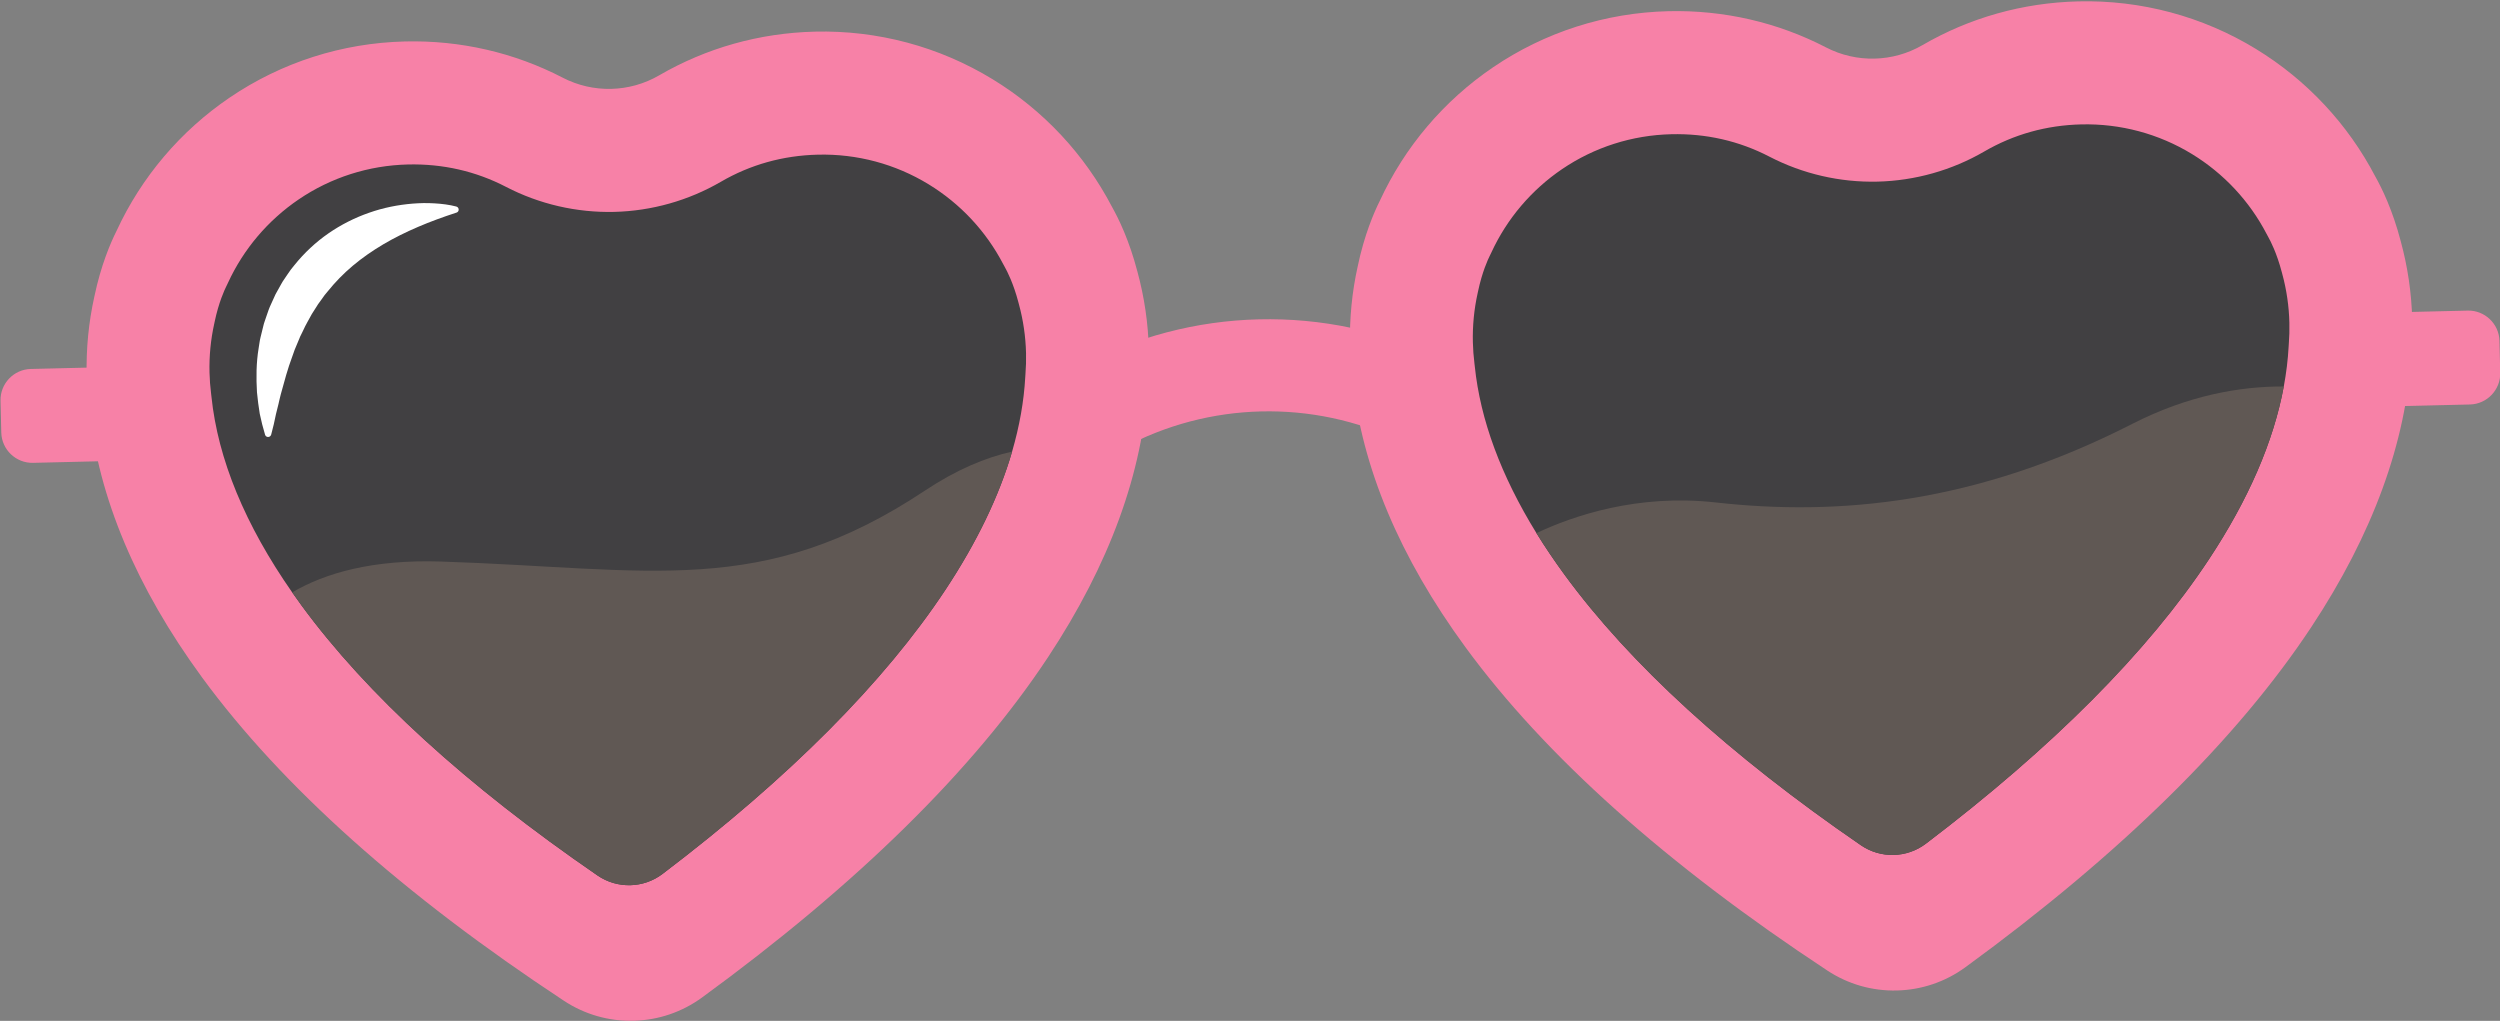 <?xml version="1.0" encoding="UTF-8"?><svg xmlns="http://www.w3.org/2000/svg" xmlns:xlink="http://www.w3.org/1999/xlink" height="394.9" preserveAspectRatio="xMidYMid meet" version="1.0" viewBox="-0.2 -0.5 967.1 394.9" width="967.1" zoomAndPan="magnify"><rect x="-0.2" y="-0.5" width="967.1" height="394.9" fill="#808080" stroke="none"/><defs><clipPath id="a"><path d="M 33 11 L 445 11 L 445 394.379 L 33 394.379 Z M 33 11"/></clipPath><clipPath id="b"><path d="M 910 119 L 966.988 119 L 966.988 157 L 910 157 Z M 910 119"/></clipPath></defs><g><g clip-path="url(#a)" id="change1_1"><path d="M 244.871 394.367 C 235.281 394.598 225.977 391.926 217.965 386.648 C 155.922 345.777 108.824 303.695 77.98 261.574 C 52.539 226.824 37.848 191.891 34.316 157.734 C 33.766 153.43 33.434 149.047 33.332 144.711 C 33.086 134.449 34.086 124.191 36.301 114.227 C 38.855 102.027 42.617 93.336 44.867 88.863 C 54.492 68 69.625 50.156 88.672 37.23 C 108.723 23.621 132.16 16.121 156.461 15.539 C 178 15.02 198.844 19.887 217.453 29.539 C 229.234 35.648 243.32 35.312 254.797 28.645 C 272.922 18.113 293.508 12.254 315.047 11.738 C 339.348 11.156 363.121 17.527 383.801 30.164 C 403.434 42.16 419.402 59.25 430.016 79.617 C 432.477 83.98 436.656 92.488 439.797 104.578 C 442.488 114.426 443.977 124.613 444.219 134.867 C 444.324 139.211 444.203 143.602 443.863 147.93 C 441.965 182.215 428.965 217.812 405.215 253.734 C 376.426 297.289 331.398 341.574 271.379 385.371 C 263.633 391.023 254.465 394.137 244.871 394.367" fill="#f781a7"/></g><g id="change2_1"><path d="M 396.711 136.078 C 396.773 138.793 396.699 141.547 396.484 144.258 C 396.449 144.633 396.43 145 396.41 145.375 C 395.891 154.742 394.188 164.355 391.324 174.188 C 386.297 191.398 377.688 209.266 365.57 227.602 C 341.918 263.375 305.133 300.324 256.105 337.562 C 248.73 343.172 238.574 343.414 230.938 338.168 C 180.184 303.316 141.672 268.172 116.336 233.57 C 115.137 231.934 113.969 230.297 112.828 228.66 C 94.594 202.527 84.09 177.07 81.594 152.914 C 81.555 152.543 81.512 152.176 81.465 151.801 C 81.121 149.105 80.914 146.359 80.848 143.645 C 80.695 137.23 81.312 130.828 82.699 124.621 C 82.742 124.43 82.785 124.238 82.82 124.039 C 84.414 116.43 86.684 111.574 87.34 110.27 C 87.574 109.801 87.805 109.324 88.023 108.844 C 94.023 95.836 103.48 84.691 115.363 76.629 C 127.848 68.152 142.449 63.488 157.602 63.125 C 171.07 62.805 183.848 65.719 195.574 71.801 C 208.434 78.477 222.895 81.812 237.379 81.469 C 251.867 81.121 266.145 77.094 278.676 69.812 C 290.094 63.172 302.715 59.648 316.191 59.328 C 331.34 58.965 346.148 62.93 359.02 70.793 C 371.273 78.277 381.246 88.949 387.867 101.652 C 388.109 102.121 388.367 102.586 388.629 103.047 C 389.34 104.32 391.836 109.062 393.801 116.605 C 393.848 116.793 393.898 116.98 393.949 117.172 C 395.625 123.305 396.555 129.672 396.711 136.078" fill="#414042"/></g><g id="change1_2"><path d="M 733.59 382.66 C 723.996 382.891 714.691 380.223 706.68 374.941 C 644.637 334.074 597.539 291.992 566.699 249.867 C 541.258 215.121 526.566 180.188 523.031 146.031 C 522.48 141.723 522.152 137.344 522.047 133.004 C 521.801 122.742 522.801 112.488 525.02 102.523 C 527.574 90.324 531.336 81.633 533.582 77.156 C 543.207 56.297 558.344 38.453 577.387 25.527 C 597.438 11.914 620.879 4.414 645.176 3.832 C 666.719 3.316 687.562 8.184 706.172 17.836 C 717.949 23.945 732.039 23.605 743.512 16.941 C 761.637 6.406 782.227 0.551 803.766 0.035 C 828.062 -0.547 851.836 5.82 872.516 18.457 C 892.148 30.453 908.117 47.543 918.73 67.91 C 921.195 72.277 925.371 80.781 928.516 92.871 C 931.203 102.719 932.691 112.906 932.938 123.164 C 933.039 127.504 932.922 131.895 932.578 136.223 C 930.684 170.512 917.68 206.105 893.934 242.031 C 865.145 285.582 820.113 329.871 760.098 373.664 C 752.352 379.32 743.184 382.43 733.59 382.66" fill="#f781a7"/></g><g id="change2_2"><path d="M 885.422 124.375 C 885.484 127.09 885.414 129.84 885.199 132.551 C 885.168 132.926 885.148 133.293 885.129 133.668 C 884.852 138.711 884.223 143.824 883.262 149.004 C 879.309 170.297 869.602 192.727 854.285 215.895 C 830.633 251.672 793.852 288.617 744.824 325.859 C 737.441 331.469 727.289 331.711 719.648 326.461 C 668.895 291.609 630.383 256.469 605.047 221.863 C 601.09 216.453 597.453 211.074 594.152 205.73 C 580.453 183.527 572.445 161.895 570.305 141.211 C 570.273 140.836 570.227 140.469 570.176 140.098 C 569.832 137.398 569.633 134.652 569.566 131.938 C 569.41 125.523 570.031 119.121 571.414 112.914 C 571.461 112.723 571.496 112.531 571.539 112.336 C 573.133 104.727 575.398 99.867 576.051 98.562 C 576.289 98.094 576.516 97.621 576.738 97.141 C 582.742 84.129 592.199 72.984 604.078 64.922 C 616.559 56.445 631.168 51.781 646.316 51.422 C 659.789 51.098 672.562 54.012 684.285 60.098 C 697.152 66.77 711.605 70.109 726.098 69.762 C 740.586 69.414 754.863 65.387 767.395 58.105 C 778.812 51.469 791.434 47.945 804.902 47.621 C 820.055 47.258 834.867 51.223 847.738 59.086 C 859.988 66.57 869.965 77.242 876.586 89.945 C 876.828 90.414 877.086 90.879 877.34 91.344 C 878.059 92.613 880.555 97.355 882.52 104.898 C 882.562 105.086 882.617 105.277 882.668 105.465 C 884.344 111.598 885.27 117.965 885.422 124.375" fill="#414042"/></g><g id="change1_3"><path d="M 541.703 170.23 C 507.629 153.887 467.438 154.848 434.184 172.809 L 417.242 141.441 C 460.504 118.082 512.793 116.828 557.121 138.094 L 541.703 170.23" fill="#f781a7"/></g><g id="change3_1"><path d="M 357.547 189.32 C 369.77 181.191 381.062 176.488 391.324 174.188 C 386.297 191.398 377.688 209.266 365.57 227.602 C 341.918 263.375 305.133 300.324 256.105 337.562 C 248.73 343.172 238.574 343.414 230.938 338.168 C 180.184 303.316 141.672 268.172 116.336 233.57 C 115.137 231.934 113.969 230.297 112.828 228.66 C 125.617 221.152 144.008 215.863 170.414 216.727 C 251.469 219.367 294.586 231.164 357.547 189.32" fill="#605854"/></g><g id="change3_2"><path d="M 883.262 149.004 C 879.309 170.297 869.602 192.727 854.285 215.895 C 830.633 251.672 793.852 288.617 744.824 325.859 C 737.441 331.469 727.289 331.711 719.648 326.461 C 668.895 291.609 630.383 256.469 605.047 221.863 C 601.09 216.453 597.453 211.074 594.152 205.73 C 608.344 199.035 633.289 190.488 663.445 193.863 C 710.949 199.191 764.195 194.359 824.695 163.449 C 846.281 152.43 866.363 148.934 883.262 149.004" fill="#605854"/></g><g id="change4_1"><path d="M 176.316 81.77 C 166.094 85.082 156.559 89.023 148.09 94 C 143.867 96.5 139.914 99.246 136.289 102.285 C 132.664 105.328 129.406 108.691 126.484 112.324 L 125.367 113.676 L 124.352 115.105 L 123.32 116.527 L 122.805 117.234 L 122.34 117.984 C 121.711 118.98 121.09 119.98 120.438 120.965 C 119.863 122 119.312 123.051 118.719 124.082 C 118.098 125.102 117.629 126.207 117.098 127.285 L 116.305 128.91 L 115.902 129.723 L 115.562 130.566 C 115.102 131.691 114.629 132.816 114.148 133.945 C 114.027 134.23 113.895 134.508 113.789 134.797 L 113.484 135.668 L 112.863 137.418 C 111.113 142.07 109.797 146.977 108.43 151.996 C 108.062 153.25 107.852 154.531 107.523 155.809 C 107.207 157.09 106.91 158.379 106.562 159.672 C 106.031 162.273 105.465 164.902 104.715 167.586 L 104.695 167.652 C 104.516 168.305 103.84 168.688 103.188 168.504 C 102.77 168.387 102.461 168.066 102.344 167.684 C 101.523 165.02 100.867 162.312 100.285 159.574 C 99.855 156.828 99.449 154.051 99.207 151.246 C 98.883 145.645 98.902 139.918 99.848 134.223 L 100.18 132.082 L 100.355 131.012 C 100.422 130.656 100.516 130.305 100.594 129.949 C 100.93 128.535 101.273 127.121 101.637 125.703 L 101.91 124.641 L 102.258 123.598 L 102.973 121.512 C 103.453 120.117 103.906 118.715 104.551 117.375 C 105.145 116.016 105.766 114.664 106.395 113.316 C 107.105 112.004 107.844 110.707 108.578 109.402 L 109.137 108.43 L 109.762 107.496 L 111.023 105.633 L 112.312 103.785 L 113.723 102.027 C 117.488 97.348 121.93 93.188 126.836 89.789 C 131.742 86.395 137.062 83.723 142.562 81.805 C 148.059 79.859 153.746 78.734 159.41 78.27 C 160.828 78.145 162.25 78.102 163.664 78.062 C 165.086 78.078 166.492 78.059 167.906 78.168 C 170.738 78.34 173.512 78.66 176.324 79.395 C 176.98 79.562 177.371 80.234 177.203 80.887 C 177.094 81.305 176.781 81.617 176.402 81.742 L 176.316 81.77" fill="#fff"/></g><g clip-path="url(#b)" id="change1_5"><path d="M 955.281 155.969 L 923.027 156.738 C 916.43 156.898 910.902 151.629 910.746 145.031 L 910.449 132.707 C 910.293 126.109 915.562 120.582 922.16 120.422 L 954.41 119.652 C 961.012 119.492 966.535 124.762 966.695 131.359 L 966.988 143.684 C 967.148 150.281 961.879 155.809 955.281 155.969" fill="#f781a7"/></g><g id="change1_4"><path d="M 44.836 177.773 L 12.582 178.547 C 5.984 178.703 0.457 173.438 0.297 166.836 L 0.004 154.516 C -0.156 147.914 5.113 142.387 11.715 142.23 L 43.965 141.457 C 50.562 141.301 56.09 146.566 56.25 153.168 L 56.543 165.488 C 56.703 172.09 51.434 177.617 44.836 177.773" fill="#f781a7"/></g></g></svg>